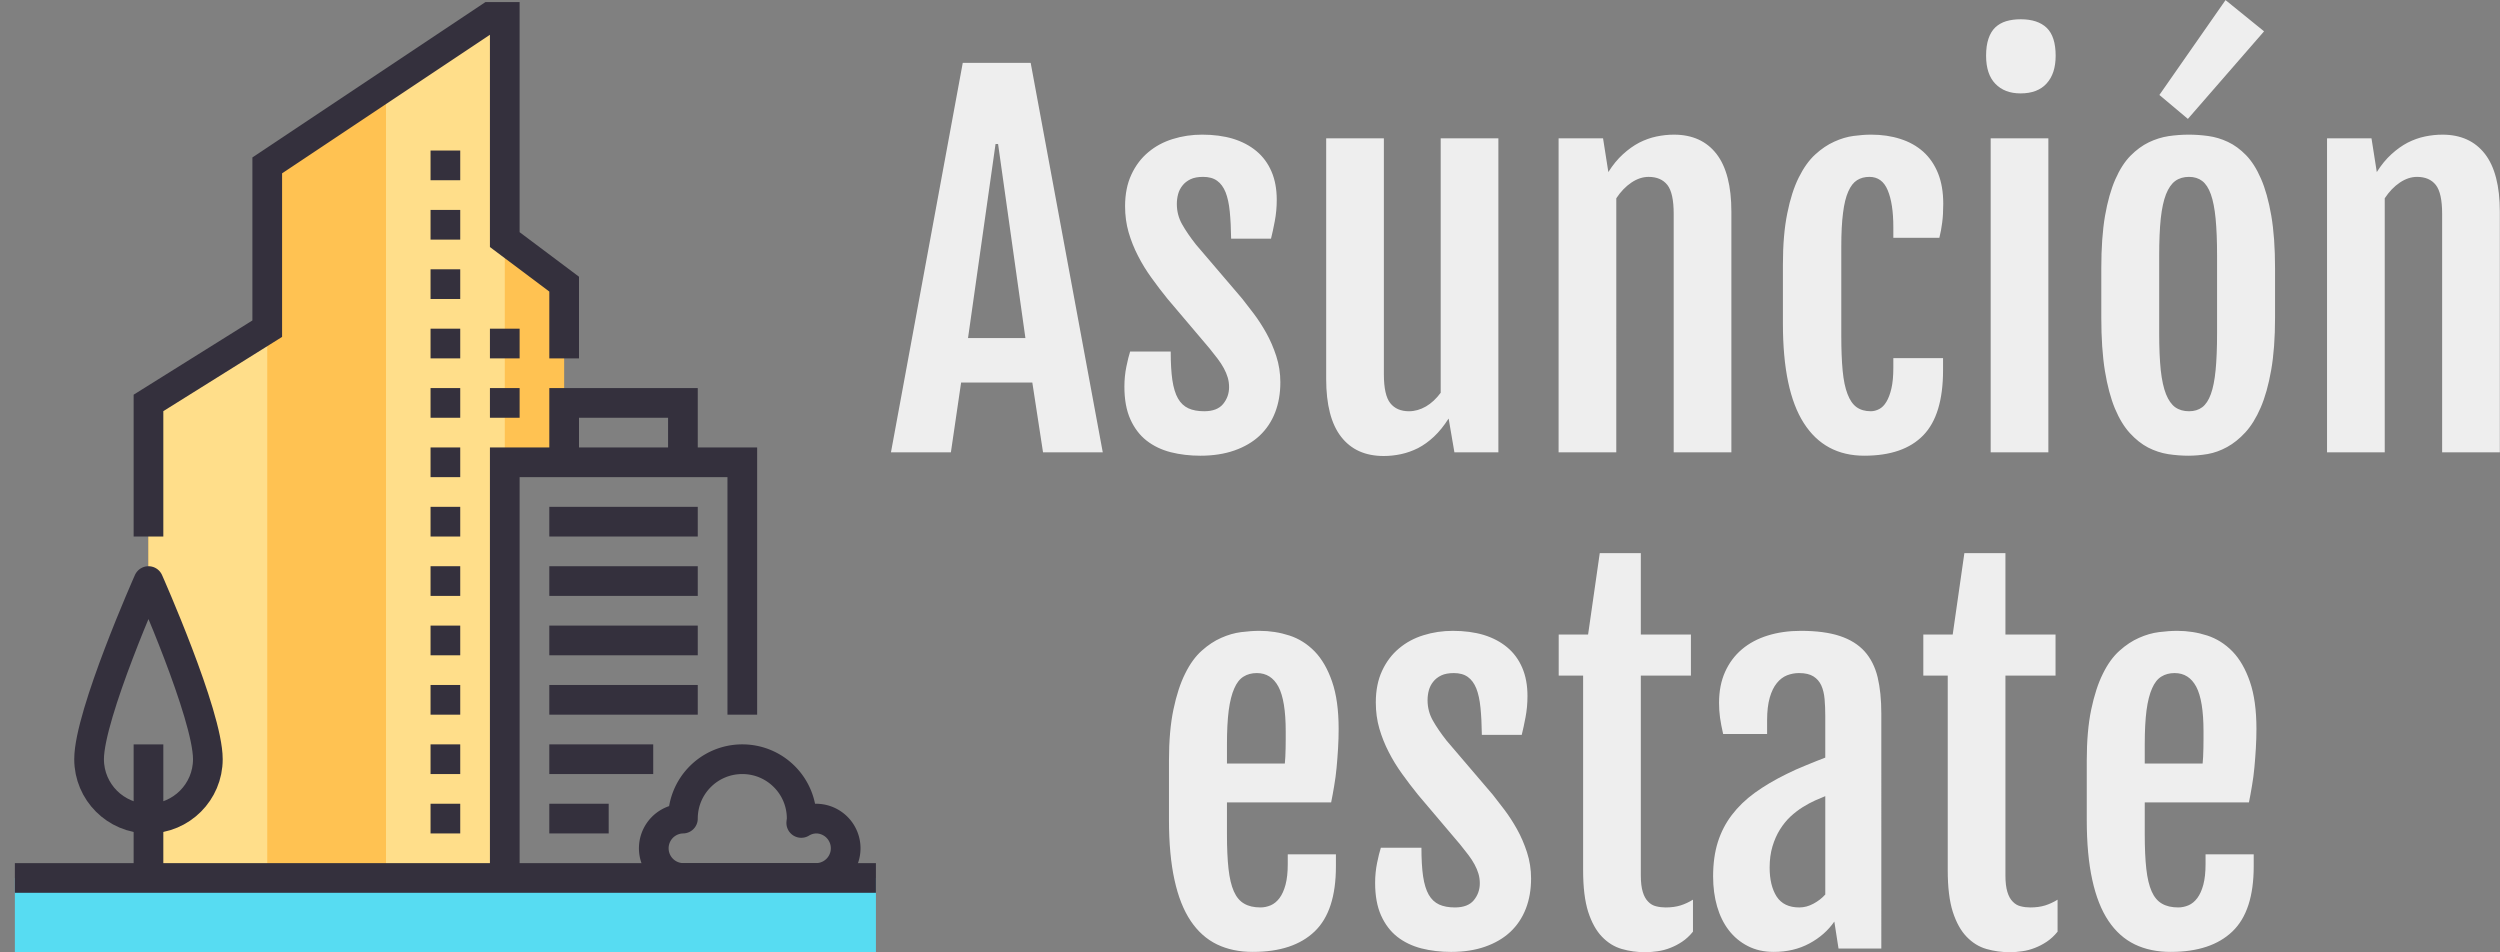 <svg xmlns="http://www.w3.org/2000/svg" style="overflow:visible" viewBox="8.66 119.19 481.55 183.41">
  <rect x="8.66" y="119.19" width="481.55" height="183.41" fill="#808080" stroke="none"/>
  <g data-uid="o_f9ihcen8m_7">
    <path fill="#FFC252" d="M105.89 165.344V122.45l-45.754 28.596V182.5L37.26 196.8v34.315s11.438 25.736 11.438 34.315c0 6.317-5.121 11.438-11.438 11.438v11.438h68.63v-80.068h11.438v-34.315l-11.438-8.578z" data-uid="o_f9ihcen8m_8"/>
    <path fill="#FFDE8A" d="M37.26 196.799v34.315s11.438 25.736 11.438 34.315c0 6.317-5.121 11.438-11.438 11.438v11.438h22.876V182.501L37.26 196.8z" data-uid="o_f9ihcen8m_9"/>
    <path fill="#FFDE8A" d="m105.89 122.45-22.877 14.298v151.557h22.877Z" data-type="polygon" data-uid="o_f9ihcen8m_10"/>
    <path fill="none" stroke="#34303D" stroke-miterlimit="10" stroke-width="5.719" d="M94.451 193.94v5.719" data-type="line" data-uid="o_f9ihcen8m_11" data-x1="32" data-x2="32" data-y1="26" data-y2="28"/>
    <path fill="none" stroke="#34303D" stroke-miterlimit="10" stroke-width="5.719" d="M105.89 193.94v5.719" data-type="line" data-uid="o_f9ihcen8m_12" data-x1="36" data-x2="36" data-y1="26" data-y2="28"/>
    <path fill="none" stroke="#34303D" stroke-miterlimit="10" stroke-width="5.719" d="M94.451 182.501v5.72" data-type="line" data-uid="o_f9ihcen8m_13" data-x1="32" data-x2="32" data-y1="22" data-y2="24"/>
    <path fill="none" stroke="#34303D" stroke-miterlimit="10" stroke-width="5.719" d="M94.451 171.063v5.719" data-type="line" data-uid="o_f9ihcen8m_14" data-x1="32" data-x2="32" data-y1="18" data-y2="20"/>
    <path fill="none" stroke="#34303D" stroke-miterlimit="10" stroke-width="5.719" d="M94.451 159.625v5.719" data-type="line" data-uid="o_f9ihcen8m_15" data-x1="32" data-x2="32" data-y1="14" data-y2="16"/>
    <path fill="none" stroke="#34303D" stroke-miterlimit="10" stroke-width="5.719" d="M94.451 148.186v5.72" data-type="line" data-uid="o_f9ihcen8m_16" data-x1="32" data-x2="32" data-y1="10" data-y2="12"/>
    <path fill="none" stroke="#34303D" stroke-miterlimit="10" stroke-width="5.719" d="M94.451 205.378v5.719" data-type="line" data-uid="o_f9ihcen8m_17" data-x1="32" data-x2="32" data-y1="30" data-y2="32"/>
    <path fill="none" stroke="#34303D" stroke-miterlimit="10" stroke-width="5.719" d="M94.451 216.816v5.72" data-type="line" data-uid="o_f9ihcen8m_18" data-x1="32" data-x2="32" data-y1="34" data-y2="36"/>
    <path fill="none" stroke="#34303D" stroke-miterlimit="10" stroke-width="5.719" d="M94.451 228.254v5.72" data-type="line" data-uid="o_f9ihcen8m_19" data-x1="32" data-x2="32" data-y1="38" data-y2="40"/>
    <path fill="none" stroke="#34303D" stroke-miterlimit="10" stroke-width="5.719" d="M94.451 239.693v5.719" data-type="line" data-uid="o_f9ihcen8m_20" data-x1="32" data-x2="32" data-y1="42" data-y2="44"/>
    <path fill="none" stroke="#34303D" stroke-miterlimit="10" stroke-width="5.719" d="M94.451 251.13v5.72" data-type="line" data-uid="o_f9ihcen8m_21" data-x1="32" data-x2="32" data-y1="46" data-y2="48"/>
    <path fill="none" stroke="#34303D" stroke-miterlimit="10" stroke-width="5.719" d="M94.451 262.57v5.718" data-type="line" data-uid="o_f9ihcen8m_22" data-x1="32" data-x2="32" data-y1="50" data-y2="52"/>
    <path fill="none" stroke="#34303D" stroke-miterlimit="10" stroke-width="5.719" d="M94.451 274.007v5.72" data-type="line" data-uid="o_f9ihcen8m_23" data-x1="32" data-x2="32" data-y1="54" data-y2="56"/>
    <path fill="none" stroke="#34303D" stroke-miterlimit="10" stroke-width="5.719" d="M105.89 182.501v5.72" data-type="line" data-uid="o_f9ihcen8m_24" data-x1="36" data-x2="36" data-y1="22" data-y2="24"/>
    <path fill="none" stroke="#34303D" stroke-miterlimit="10" stroke-width="5.719" d="M117.328 188.22v-14.298l-11.438-8.578V122.45h-2.86l-42.894 28.596V182.5L37.26 196.8v25.736" data-type="polyline" data-uid="o_f9ihcen8m_25"/>
    <path fill="none" stroke="#34303D" stroke-miterlimit="10" stroke-width="5.719" d="M151.643 256.85v-48.613H105.89v80.068" data-type="polyline" data-uid="o_f9ihcen8m_26"/>
    <path fill="none" stroke="#34303D" stroke-miterlimit="10" stroke-width="5.719" d="M140.204 208.237V196.8h-22.876v11.438" data-type="polyline" data-uid="o_f9ihcen8m_27"/>
    <path fill="none" stroke="#34303D" stroke-miterlimit="10" stroke-width="5.719" d="M114.468 219.676h28.596" data-type="line" data-uid="o_f9ihcen8m_28" data-x1="39" data-x2="49" data-y1="35" data-y2="35"/>
    <path fill="none" stroke="#34303D" stroke-miterlimit="10" stroke-width="5.719" d="M114.468 231.114h28.596" data-type="line" data-uid="o_f9ihcen8m_29" data-x1="39" data-x2="49" data-y1="39" data-y2="39"/>
    <path fill="none" stroke="#34303D" stroke-miterlimit="10" stroke-width="5.719" d="M114.468 242.552h28.596" data-type="line" data-uid="o_f9ihcen8m_30" data-x1="39" data-x2="49" data-y1="43" data-y2="43"/>
    <path fill="none" stroke="#34303D" stroke-miterlimit="10" stroke-width="5.719" d="M114.468 253.99h28.596" data-type="line" data-uid="o_f9ihcen8m_31" data-x1="39" data-x2="49" data-y1="47" data-y2="47"/>
    <path fill="none" stroke="#34303D" stroke-miterlimit="10" stroke-width="5.719" d="M114.468 265.429h20.017" data-type="line" data-uid="o_f9ihcen8m_32" data-x1="39" data-x2="46" data-y1="51" data-y2="51"/>
    <path fill="none" stroke="#34303D" stroke-miterlimit="10" stroke-width="5.719" d="M114.468 276.867h11.439" data-type="line" data-uid="o_f9ihcen8m_33" data-x1="39" data-x2="43" data-y1="55" data-y2="55"/>
    <path fill="none" stroke="#34303D" stroke-linejoin="round" stroke-miterlimit="10" stroke-width="5.719" d="M165.94 276.867a5.66 5.66 0 0 0-2.942.838c.02-.283.083-.55.083-.838 0-6.317-5.116-11.438-11.438-11.438s-11.439 5.121-11.439 11.438a5.72 5.72 0 0 0 0 11.438h25.737a5.72 5.72 0 0 0 0-11.438z" data-uid="o_f9ihcen8m_34"/>
    <path fill="none" stroke="#34303D" stroke-linejoin="round" stroke-miterlimit="10" stroke-width="5.719" d="M37.26 231.114S25.82 256.85 25.82 265.429c0 6.317 5.122 11.438 11.439 11.438s11.438-5.121 11.438-11.438c0-8.579-11.438-34.315-11.438-34.315z" data-uid="o_f9ihcen8m_35"/>
    <path fill="none" stroke="#34303D" stroke-linejoin="round" stroke-miterlimit="10" stroke-width="5.719" d="M37.26 262.57v25.735" data-type="line" data-uid="o_f9ihcen8m_36" data-x1="12" data-x2="12" data-y1="50" data-y2="59"/>
    <path fill="#57DCF2" d="M11.524 302.603v-14.298h165.855v14.298" data-type="polyline" data-uid="o_f9ihcen8m_37"/>
    <path fill="none" stroke="#34303D" stroke-linejoin="round" stroke-miterlimit="10" stroke-width="5.719" d="M11.524 288.305h165.855" data-type="line" data-uid="o_f9ihcen8m_38" data-x1="3" data-x2="61" data-y1="59" data-y2="59"/>
  </g>
  <path fill="#eeeeee" d="m-84.007 0 7.38-40.03h6.98L-62.237 0h-6.14l-1.1-7.17h-7.32L-77.847 0h-6.16Zm7.92-11.74h5.9l-2.81-19.95h-.26l-2.83 19.95Zm16.074 4.99q0-1.05.2-2.04.2-.98.39-1.57h4.17q0 1.76.17 2.94.18 1.19.58 1.89.4.7 1.07 1.01.66.3 1.62.3 1.34 0 1.95-.75.61-.75.61-1.73 0-.52-.14-.99t-.4-.95q-.26-.48-.63-.97-.38-.49-.85-1.08l-4.33-5.11q-.85-1.05-1.63-2.14-.79-1.09-1.38-2.25-.6-1.16-.97-2.43-.36-1.26-.36-2.67 0-1.87.65-3.26.64-1.38 1.73-2.29 1.09-.92 2.52-1.36 1.43-.45 3.02-.45 1.76 0 3.17.42 1.4.43 2.41 1.27 1.01.84 1.55 2.1.54 1.25.54 2.91 0 1.13-.2 2.18-.2 1.06-.39 1.81h-4.1q-.02-1.59-.14-2.79-.12-1.2-.43-1.98-.32-.79-.87-1.18-.55-.4-1.44-.4-.78 0-1.29.24-.52.25-.83.65-.32.4-.45.89t-.13 1.01q0 1.12.54 2.08t1.43 2.09l4.74 5.55q.51.64 1.19 1.54.68.9 1.29 1.99.61 1.09 1.03 2.38.42 1.29.42 2.69 0 1.72-.54 3.11t-1.59 2.38q-1.05.98-2.59 1.52-1.54.54-3.5.54-1.62 0-3.05-.36-1.43-.37-2.49-1.2-1.05-.83-1.66-2.19-.61-1.36-.61-3.35Zm20.74-.8v-24.72h5.93v24.25q0 2.14.66 2.97.66.83 1.92.83.89 0 1.74-.49.84-.49 1.52-1.41v-26.15h5.93V0h-4.52l-.59-3.45h-.02q-.71 1.11-1.49 1.84-.79.74-1.64 1.18-.86.43-1.75.62t-1.78.19q-2.84 0-4.37-1.97-1.54-1.97-1.54-5.96ZM-15.384 0v-32.27h4.57l.54 3.44v.03q.7-1.11 1.51-1.84.81-.74 1.67-1.19.87-.44 1.77-.63.91-.19 1.8-.19 2.83 0 4.37 1.98 1.53 1.98 1.53 5.94V0h-5.93v-24.52q0-2.13-.65-2.96-.66-.83-1.93-.83-.89 0-1.76.58-.88.59-1.56 1.62V0h-5.93Zm31.427.35q-4.08 0-6.22-3.35-2.15-3.35-2.15-10.22v-6.09q0-3.07.45-5.26.44-2.2 1.18-3.68.74-1.49 1.69-2.36.95-.87 1.96-1.32 1-.46 1.99-.59.98-.13 1.8-.13 1.64 0 3 .44 1.36.43 2.35 1.31.98.88 1.52 2.21.54 1.34.54 3.14 0 1.13-.11 1.94-.1.81-.29 1.56h-4.73v-1.08q0-2.44-.58-3.81-.57-1.37-1.88-1.37-.73 0-1.27.34t-.9 1.16q-.37.82-.54 2.2-.18 1.38-.18 3.47v9.16q0 2.11.14 3.59t.5 2.4q.35.93.93 1.35.59.42 1.46.42.44 0 .86-.22.43-.22.74-.74.32-.52.52-1.37.2-.86.2-2.12v-1.01h5.11v1.24q0 4.6-2.03 6.69-2.03 2.1-6.06 2.1Zm16.054-37.24q-1.64 0-2.59-.99-.95-.98-.95-2.88 0-1.05.25-1.77.24-.71.7-1.15.46-.43 1.11-.63.66-.2 1.5-.2 1.76 0 2.68.89.91.89.91 2.86 0 1.83-.93 2.85-.92 1.02-2.68 1.02ZM29.027 0v-32.27h5.93V0h-5.93Zm20.341.35q-1.03 0-2.09-.16-1.07-.17-2.07-.68-.99-.52-1.87-1.48-.88-.96-1.54-2.53-.65-1.57-1.03-3.87-.37-2.29-.37-5.48v-5.06q0-3.14.38-5.38.39-2.24 1.06-3.76.67-1.53 1.56-2.43.89-.9 1.88-1.38 1-.48 2.05-.64 1.06-.15 2.07-.15.96 0 1.99.14t2.01.6q.99.46 1.87 1.36.88.9 1.54 2.42.67 1.53 1.06 3.79t.39 5.43v5.06q0 3.14-.4 5.41-.4 2.28-1.08 3.85-.68 1.57-1.57 2.54t-1.88 1.51q-.98.54-2 .72-1.02.17-1.96.17Zm.05-4.57q.8 0 1.35-.41t.89-1.35q.34-.93.49-2.47.15-1.53.15-3.81v-7.94q0-2.28-.15-3.82-.15-1.55-.49-2.5-.34-.95-.89-1.37-.55-.42-1.35-.42-.84 0-1.42.42-.57.42-.95 1.37-.37.95-.54 2.5-.16 1.54-.16 3.82v7.94q0 2.28.16 3.81.17 1.54.54 2.47.38.94.95 1.35.58.41 1.42.41Zm-.12-30.05-2.93-2.46 6.8-9.75 3.96 3.21-7.83 9ZM63.601 0v-32.27h4.57l.54 3.44v.03q.7-1.11 1.51-1.84.81-.74 1.67-1.19.87-.44 1.77-.63.91-.19 1.8-.19 2.83 0 4.37 1.98 1.53 1.98 1.53 5.94V0h-5.93v-24.52q0-2.13-.65-2.96-.66-.83-1.93-.83-.89 0-1.76.58-.88.59-1.56 1.62V0h-5.93Z" data-uid="o_f9ihcen8m_39" font-family="Fjalla One" font-size="48" font-weight="400" text-anchor="middle" transform="translate(337.706 206.313) scale(1.874)"/>
  <path fill="#eeeeee" d="M-47.143.35q-2.09 0-3.69-.77-1.61-.78-2.71-2.42-1.1-1.64-1.66-4.2-.57-2.57-.57-6.18v-6.09q0-3.07.46-5.26.46-2.2 1.2-3.68.73-1.49 1.71-2.36.97-.87 2-1.32 1.03-.46 2.05-.59 1.02-.13 1.89-.13 1.59 0 3.07.48 1.47.48 2.6 1.64 1.12 1.16 1.79 3.11.67 1.94.67 4.85 0 .98-.06 1.99t-.15 1.98q-.09.97-.25 1.89-.15.91-.31 1.69h-10.71v3.28q0 2.11.16 3.55t.55 2.32q.39.88 1.06 1.26.66.39 1.67.39.54 0 1.06-.22.51-.22.9-.74t.62-1.37q.23-.86.23-2.12v-1.01h4.95v1.24q0 4.6-2.19 6.69-2.19 2.1-6.34 2.1Zm-2.67-19.36h5.95q.02-.26.05-.69.02-.43.03-.9.01-.47.01-.93v-.78q0-3.19-.75-4.6-.75-1.4-2.22-1.4-.78 0-1.36.36-.59.36-.96 1.22-.38.85-.57 2.26-.18 1.41-.18 3.49v1.97Zm15.23 12.26q0-1.05.2-2.04.2-.98.39-1.57h4.17q0 1.76.17 2.94.18 1.19.58 1.89.4.7 1.07 1.01.66.3 1.62.3 1.34 0 1.95-.75.61-.75.61-1.73 0-.52-.14-.99t-.4-.95q-.26-.48-.63-.97-.38-.49-.85-1.08l-4.33-5.11q-.85-1.05-1.63-2.14-.79-1.09-1.38-2.25-.6-1.16-.97-2.43-.36-1.26-.36-2.67 0-1.87.65-3.26.64-1.38 1.73-2.29 1.09-.92 2.52-1.36 1.43-.45 3.02-.45 1.76 0 3.17.42 1.4.43 2.41 1.27 1.01.84 1.55 2.1.54 1.25.54 2.91 0 1.13-.2 2.18-.2 1.06-.39 1.81h-4.1q-.02-1.59-.14-2.79-.12-1.2-.43-1.98-.32-.79-.87-1.18-.55-.4-1.44-.4-.78 0-1.29.24-.52.25-.83.65-.32.4-.45.89t-.13 1.01q0 1.12.54 2.08t1.43 2.09l4.74 5.55q.51.64 1.19 1.54.68.9 1.29 1.99.61 1.09 1.03 2.38.42 1.29.42 2.69 0 1.72-.54 3.11t-1.59 2.38q-1.05.98-2.59 1.52-1.54.54-3.5.54-1.62 0-3.05-.36-1.43-.37-2.49-1.2-1.05-.83-1.66-2.19-.61-1.36-.61-3.35Zm21.379-1.29v-20.01h-2.51v-4.22h3.02l1.2-8.37h4.22v8.37h5.15v4.22h-5.15v20.53q0 1.05.2 1.7.19.64.55 1 .35.37.82.48.47.12.98.12.87 0 1.54-.21.66-.21 1.27-.59v3.29q-.51.63-1.11 1.03-.6.4-1.23.64-.63.25-1.29.34-.66.1-1.29.1-1.24 0-2.39-.33-1.15-.33-2.04-1.26-.89-.92-1.42-2.56-.52-1.64-.52-4.27ZM6.387.35q-1.5 0-2.66-.6-1.16-.59-1.96-1.63-.79-1.03-1.2-2.44-.41-1.42-.41-3.09 0-1.99.49-3.54.49-1.54 1.44-2.78.95-1.25 2.35-2.27 1.41-1.02 3.26-1.93.89-.45 2.01-.9 1.11-.46 1.98-.79v-4.26q0-.94-.07-1.75t-.34-1.41q-.27-.59-.81-.93-.54-.34-1.48-.34-.63 0-1.23.23-.6.24-1.05.8-.46.56-.73 1.5-.27.94-.27 2.32v1.41h-4.52q-.21-.92-.32-1.68-.1-.76-.1-1.51 0-1.81.62-3.19t1.73-2.32q1.11-.94 2.66-1.42t3.4-.48q2.41 0 4.01.53 1.59.53 2.54 1.58.95 1.06 1.34 2.65.38 1.59.38 3.73V0h-4.4l-.43-2.77q-.96 1.39-2.56 2.25-1.61.87-3.67.87Zm2.63-4.57q.75 0 1.46-.39.71-.38 1.21-.94v-10.11q-.47.19-1.06.45-.58.26-1.26.68-.64.4-1.25.96-.6.56-1.09 1.34-.48.77-.77 1.74-.29.97-.29 2.17 0 1.85.72 2.98.73 1.12 2.33 1.12Zm15.256-3.82v-20.01h-2.51v-4.22h3.02l1.2-8.37h4.22v8.37h5.15v4.22h-5.15v20.53q0 1.05.2 1.7.19.64.55 1 .35.37.82.48.47.12.98.12.87 0 1.54-.21.66-.21 1.27-.59v3.29q-.51.63-1.11 1.03-.6.4-1.23.64-.63.25-1.29.34-.66.1-1.29.1-1.24 0-2.39-.33-1.15-.33-2.04-1.26-.89-.92-1.42-2.56-.52-1.64-.52-4.27ZM47.193.35q-2.09 0-3.69-.77-1.61-.78-2.71-2.42-1.1-1.64-1.66-4.2-.57-2.57-.57-6.18v-6.09q0-3.07.46-5.26.46-2.2 1.2-3.68.73-1.49 1.71-2.36.97-.87 2-1.32 1.03-.46 2.05-.59 1.02-.13 1.89-.13 1.59 0 3.07.48 1.47.48 2.6 1.64 1.12 1.16 1.79 3.11.67 1.94.67 4.85 0 .98-.06 1.99t-.15 1.98q-.09.97-.25 1.89-.15.91-.31 1.69h-10.71v3.28q0 2.11.16 3.55t.55 2.32q.39.88 1.06 1.26.66.39 1.67.39.54 0 1.06-.22.51-.22.9-.74t.62-1.37q.23-.86.23-2.12v-1.01h4.95v1.24q0 4.6-2.19 6.69-2.19 2.1-6.34 2.1Zm-2.67-19.36h5.95q.02-.26.05-.69.02-.43.03-.9.01-.47.01-.93v-.78q0-3.19-.75-4.6-.75-1.4-2.22-1.4-.78 0-1.36.36-.59.36-.96 1.22-.38.85-.57 2.26-.18 1.41-.18 3.49v1.97Z" data-uid="o_f9ihcen8m_40" font-family="Fjalla One" font-size="48" font-weight="400" text-anchor="middle" transform="translate(338.345 301.89) scale(1.874)"/>
</svg>